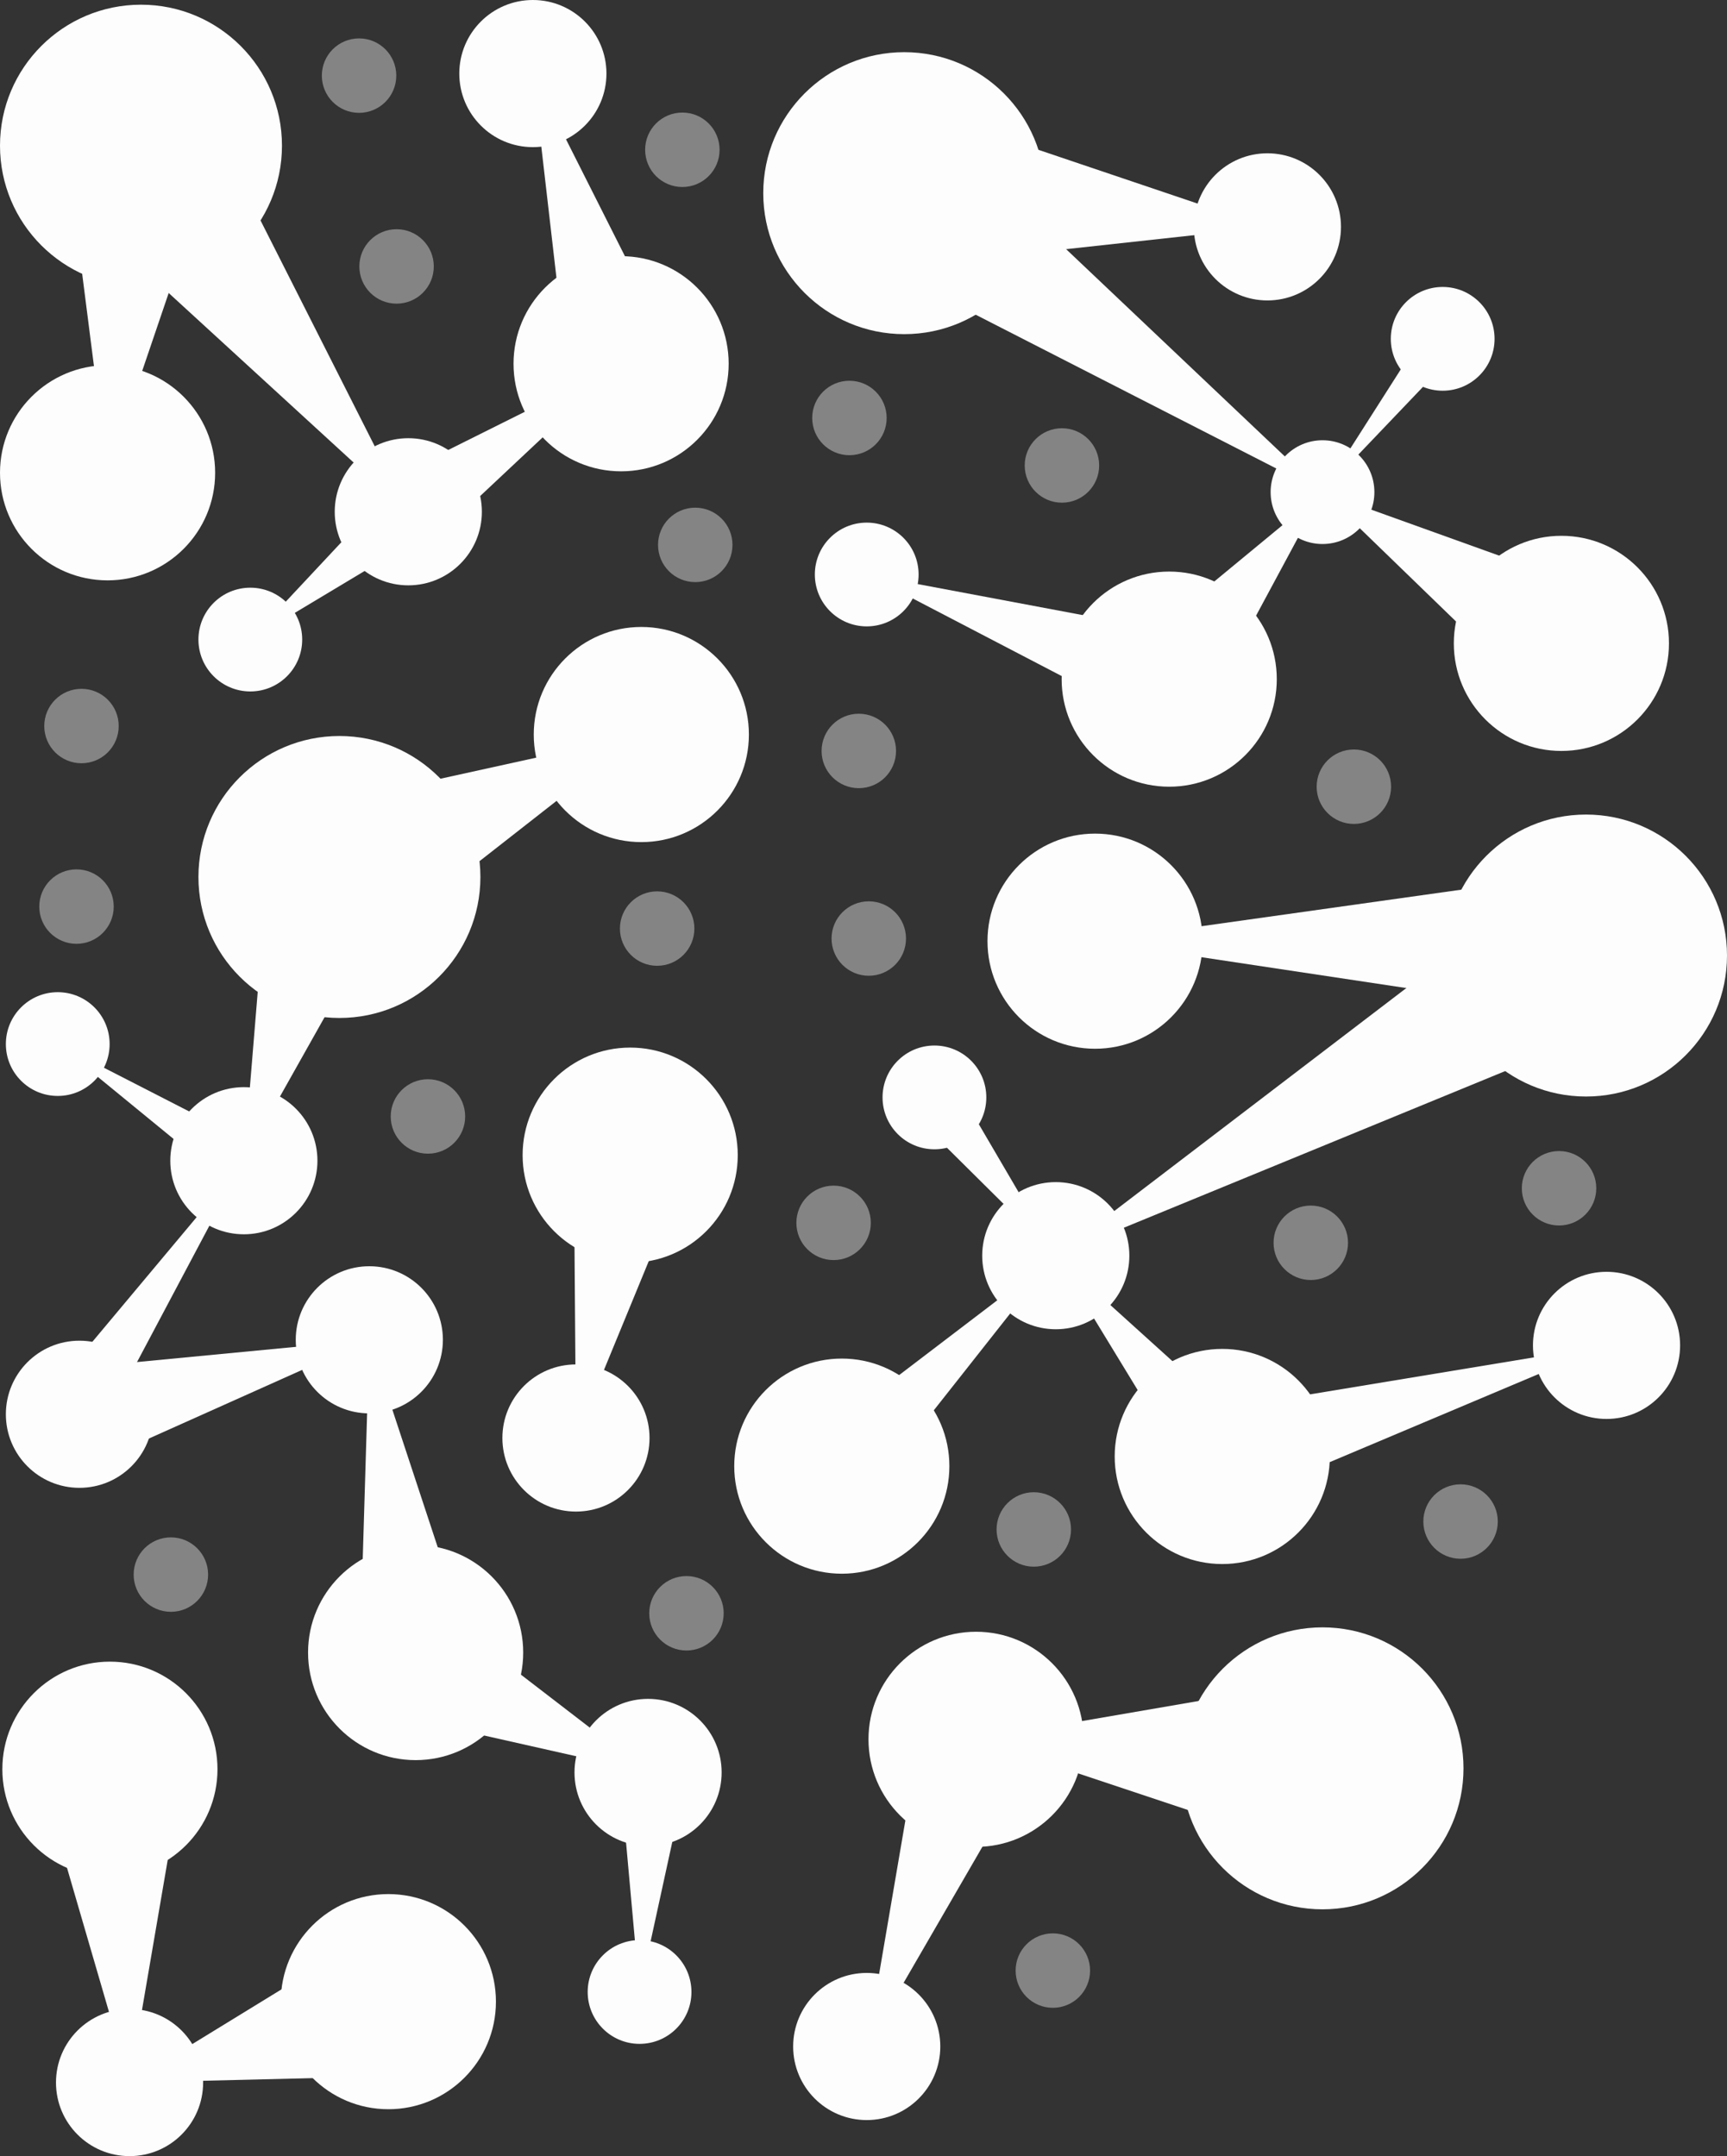 <svg xmlns="http://www.w3.org/2000/svg" viewBox="0 0 58.92 73.56"><rect x="0" y="0" width="58.92" height="73.56" fill="#333333" stroke="none"/><defs><style>.cls-1{fill:#fdfdfd;}.cls-2{opacity:0.4;}</style></defs><g id="Calque_1" data-name="Calque 1"><circle class="cls-1" cx="4.81" cy="4.97" r="4.81"/><circle class="cls-1" cx="21.19" cy="12.41" r="3.67"/><circle class="cls-1" cx="18.18" cy="2.51" r="2.51"/><circle class="cls-1" cx="13.93" cy="17.46" r="2.51"/><circle class="cls-1" cx="8.54" cy="21.82" r="1.77"/><circle class="cls-1" cx="3.67" cy="16.13" r="3.67"/><circle class="cls-1" cx="11.58" cy="29.92" r="4.81"/><circle class="cls-1" cx="21.88" cy="25.06" r="3.67"/><circle class="cls-1" cx="8.32" cy="39.6" r="2.51"/><circle class="cls-1" cx="1.97" cy="35.62" r="1.77"/><circle class="cls-1" cx="2.71" cy="48.25" r="2.51"/><circle class="cls-1" cx="12.6" cy="45.71" r="2.51"/><circle class="cls-1" cx="14.18" cy="56.38" r="3.67"/><circle class="cls-1" cx="3.75" cy="60.36" r="3.67"/><circle class="cls-1" cx="4.42" cy="71.05" r="2.51"/><circle class="cls-1" cx="13.25" cy="68.29" r="3.67"/><circle class="cls-1" cx="22.11" cy="60.47" r="2.51"/><circle class="cls-1" cx="19.65" cy="49.06" r="2.51"/><circle class="cls-1" cx="21.5" cy="39.41" r="3.67"/><circle class="cls-1" cx="28.72" cy="50.02" r="3.67"/><circle class="cls-1" cx="37.36" cy="32.11" r="3.67"/><circle class="cls-1" cx="41.7" cy="49.69" r="3.67"/><circle class="cls-1" cx="36.02" cy="42.84" r="2.51"/><circle class="cls-1" cx="54.81" cy="45.9" r="2.51"/><circle class="cls-1" cx="21.82" cy="67.96" r="1.77"/><circle class="cls-1" cx="54.11" cy="32.6" r="4.81"/><circle class="cls-1" cx="31.88" cy="37.44" r="1.77"/><circle class="cls-1" cx="30.85" cy="6.59" r="4.81"/><circle class="cls-1" cx="39.89" cy="23.17" r="3.67"/><circle class="cls-1" cx="53.27" cy="21.95" r="3.67"/><circle class="cls-1" cx="29.57" cy="19.6" r="1.77"/><circle class="cls-1" cx="45.12" cy="16.79" r="1.77"/><circle class="cls-1" cx="49.22" cy="11.56" r="1.77"/><circle class="cls-1" cx="43.24" cy="7.74" r="2.51"/><circle class="cls-1" cx="29.57" cy="69.82" r="2.51"/><circle class="cls-1" cx="33.3" cy="59.34" r="3.67"/><circle class="cls-1" cx="45.12" cy="60.33" r="4.81"/><g class="cls-2"><circle class="cls-1" cx="2.61" cy="30.93" r="1.27"/><circle class="cls-1" cx="5.83" cy="53.72" r="1.27"/><circle class="cls-1" cx="23.42" cy="55.04" r="1.27"/><circle class="cls-1" cx="28.44" cy="41.72" r="1.27"/><circle class="cls-1" cx="14.6" cy="38.09" r="1.27"/><circle class="cls-1" cx="22.42" cy="31.68" r="1.27"/><circle class="cls-1" cx="29.64" cy="32.02" r="1.27"/><circle class="cls-1" cx="2.78" cy="24.77" r="1.27"/><circle class="cls-1" cx="23.72" cy="18.59" r="1.27"/><circle class="cls-1" cx="13.53" cy="9.09" r="1.27"/><circle class="cls-1" cx="12.25" cy="2.58" r="1.27"/><circle class="cls-1" cx="23.28" cy="5.11" r="1.27"/><circle class="cls-1" cx="44.72" cy="42.4" r="1.27"/><circle class="cls-1" cx="53.19" cy="40.54" r="1.27"/><circle class="cls-1" cx="35.27" cy="52.18" r="1.27"/><circle class="cls-1" cx="49.83" cy="51.91" r="1.27"/><circle class="cls-1" cx="46.19" cy="26.84" r="1.27"/><circle class="cls-1" cx="29.3" cy="25.62" r="1.27"/><circle class="cls-1" cx="36.23" cy="15.88" r="1.27"/><circle class="cls-1" cx="28.98" cy="14.26" r="1.27"/><circle class="cls-1" cx="35.92" cy="67.23" r="1.27"/></g><polygon class="cls-1" points="1.97 35.62 8.66 39.05 7.83 40.42 1.97 35.62"/><polygon class="cls-1" points="23.53 60.12 21.82 67.96 21.14 60.44 23.53 60.12"/><polygon class="cls-1" points="14.92 54.94 22.11 60.47 12.92 58.4 14.92 54.94"/><polygon class="cls-1" points="12.6 45.71 16.06 56.2 12.27 56.69 12.6 45.71"/><polygon class="cls-1" points="2.26 46.7 12.6 45.71 2.91 50.05 2.26 46.7"/><polygon class="cls-1" points="8.32 39.6 3.38 48.91 1.66 47.56 8.32 39.6"/><polygon class="cls-1" points="13.42 30.53 8.32 39.6 9.22 28.63 13.42 30.53"/><polygon class="cls-1" points="21.88 25.06 12.68 32.26 10.47 27.57 21.88 25.06"/><polygon class="cls-1" points="4.42 71.05 12.8 65.91 14.31 70.81 4.42 71.05"/><polygon class="cls-1" points="6.35 59.79 4.42 71.05 1.21 60.03 6.35 59.79"/><polygon class="cls-1" points="19.65 49.06 19.57 38.55 23.7 39.22 19.65 49.06"/><polygon class="cls-1" points="19.42 13.25 18.18 2.51 23.17 12.41 19.42 13.25"/><polygon class="cls-1" points="13.19 16.4 21.19 12.41 14.67 18.53 13.19 16.4"/><path class="cls-1" d="M1.32,5.14l1-.42.21-.78A2.33,2.33,0,0,1,5.38,2.29a2.37,2.37,0,0,1,1.47,1.2l7.08,14-12-11L8.2,5.23l0,.44Z"/><polygon class="cls-1" points="3.67 16.13 2.28 5.24 7.26 5.57 3.67 16.13"/><polygon class="cls-1" points="8.54 21.82 13.32 16.71 14.54 18.22 8.54 21.82"/><polygon class="cls-1" points="54.69 34.72 37.36 32.11 54.14 29.75 54.69 34.72"/><polygon class="cls-1" points="36.02 42.84 53.31 29.64 55.52 34.83 36.02 42.84"/><polygon class="cls-1" points="41.25 48.14 54.81 45.9 42.15 51.24 41.25 48.14"/><polygon class="cls-1" points="36.02 42.84 42.69 48.87 40.7 50.52 36.02 42.84"/><polygon class="cls-1" points="32.42 36.69 36.02 42.84 31.08 37.94 32.42 36.69"/><polygon class="cls-1" points="38.64 22.14 45.12 16.79 41.14 24.19 38.64 22.14"/><polygon class="cls-1" points="29.57 19.6 40.42 21.64 39.36 24.7 29.57 19.6"/><polygon class="cls-1" points="45.12 16.79 54.69 20.23 52.49 23.93 45.12 16.79"/><polygon class="cls-1" points="31.93 4.29 45.12 16.79 29.11 8.6 31.93 4.29"/><polygon class="cls-1" points="43.24 7.75 29.88 9.21 31.16 3.67 43.24 7.75"/><polygon class="cls-1" points="29.57 69.82 31.49 58.59 35.39 59.77 29.57 69.82"/><polygon class="cls-1" points="27.82 49.09 36.02 42.84 29.63 50.94 27.82 49.09"/><polygon class="cls-1" points="33.3 59.34 45.61 57.22 44.87 63.2 33.3 59.34"/><polygon class="cls-1" points="45.12 16.79 48.71 11.16 49.73 11.96 45.12 16.79"/></g></svg>